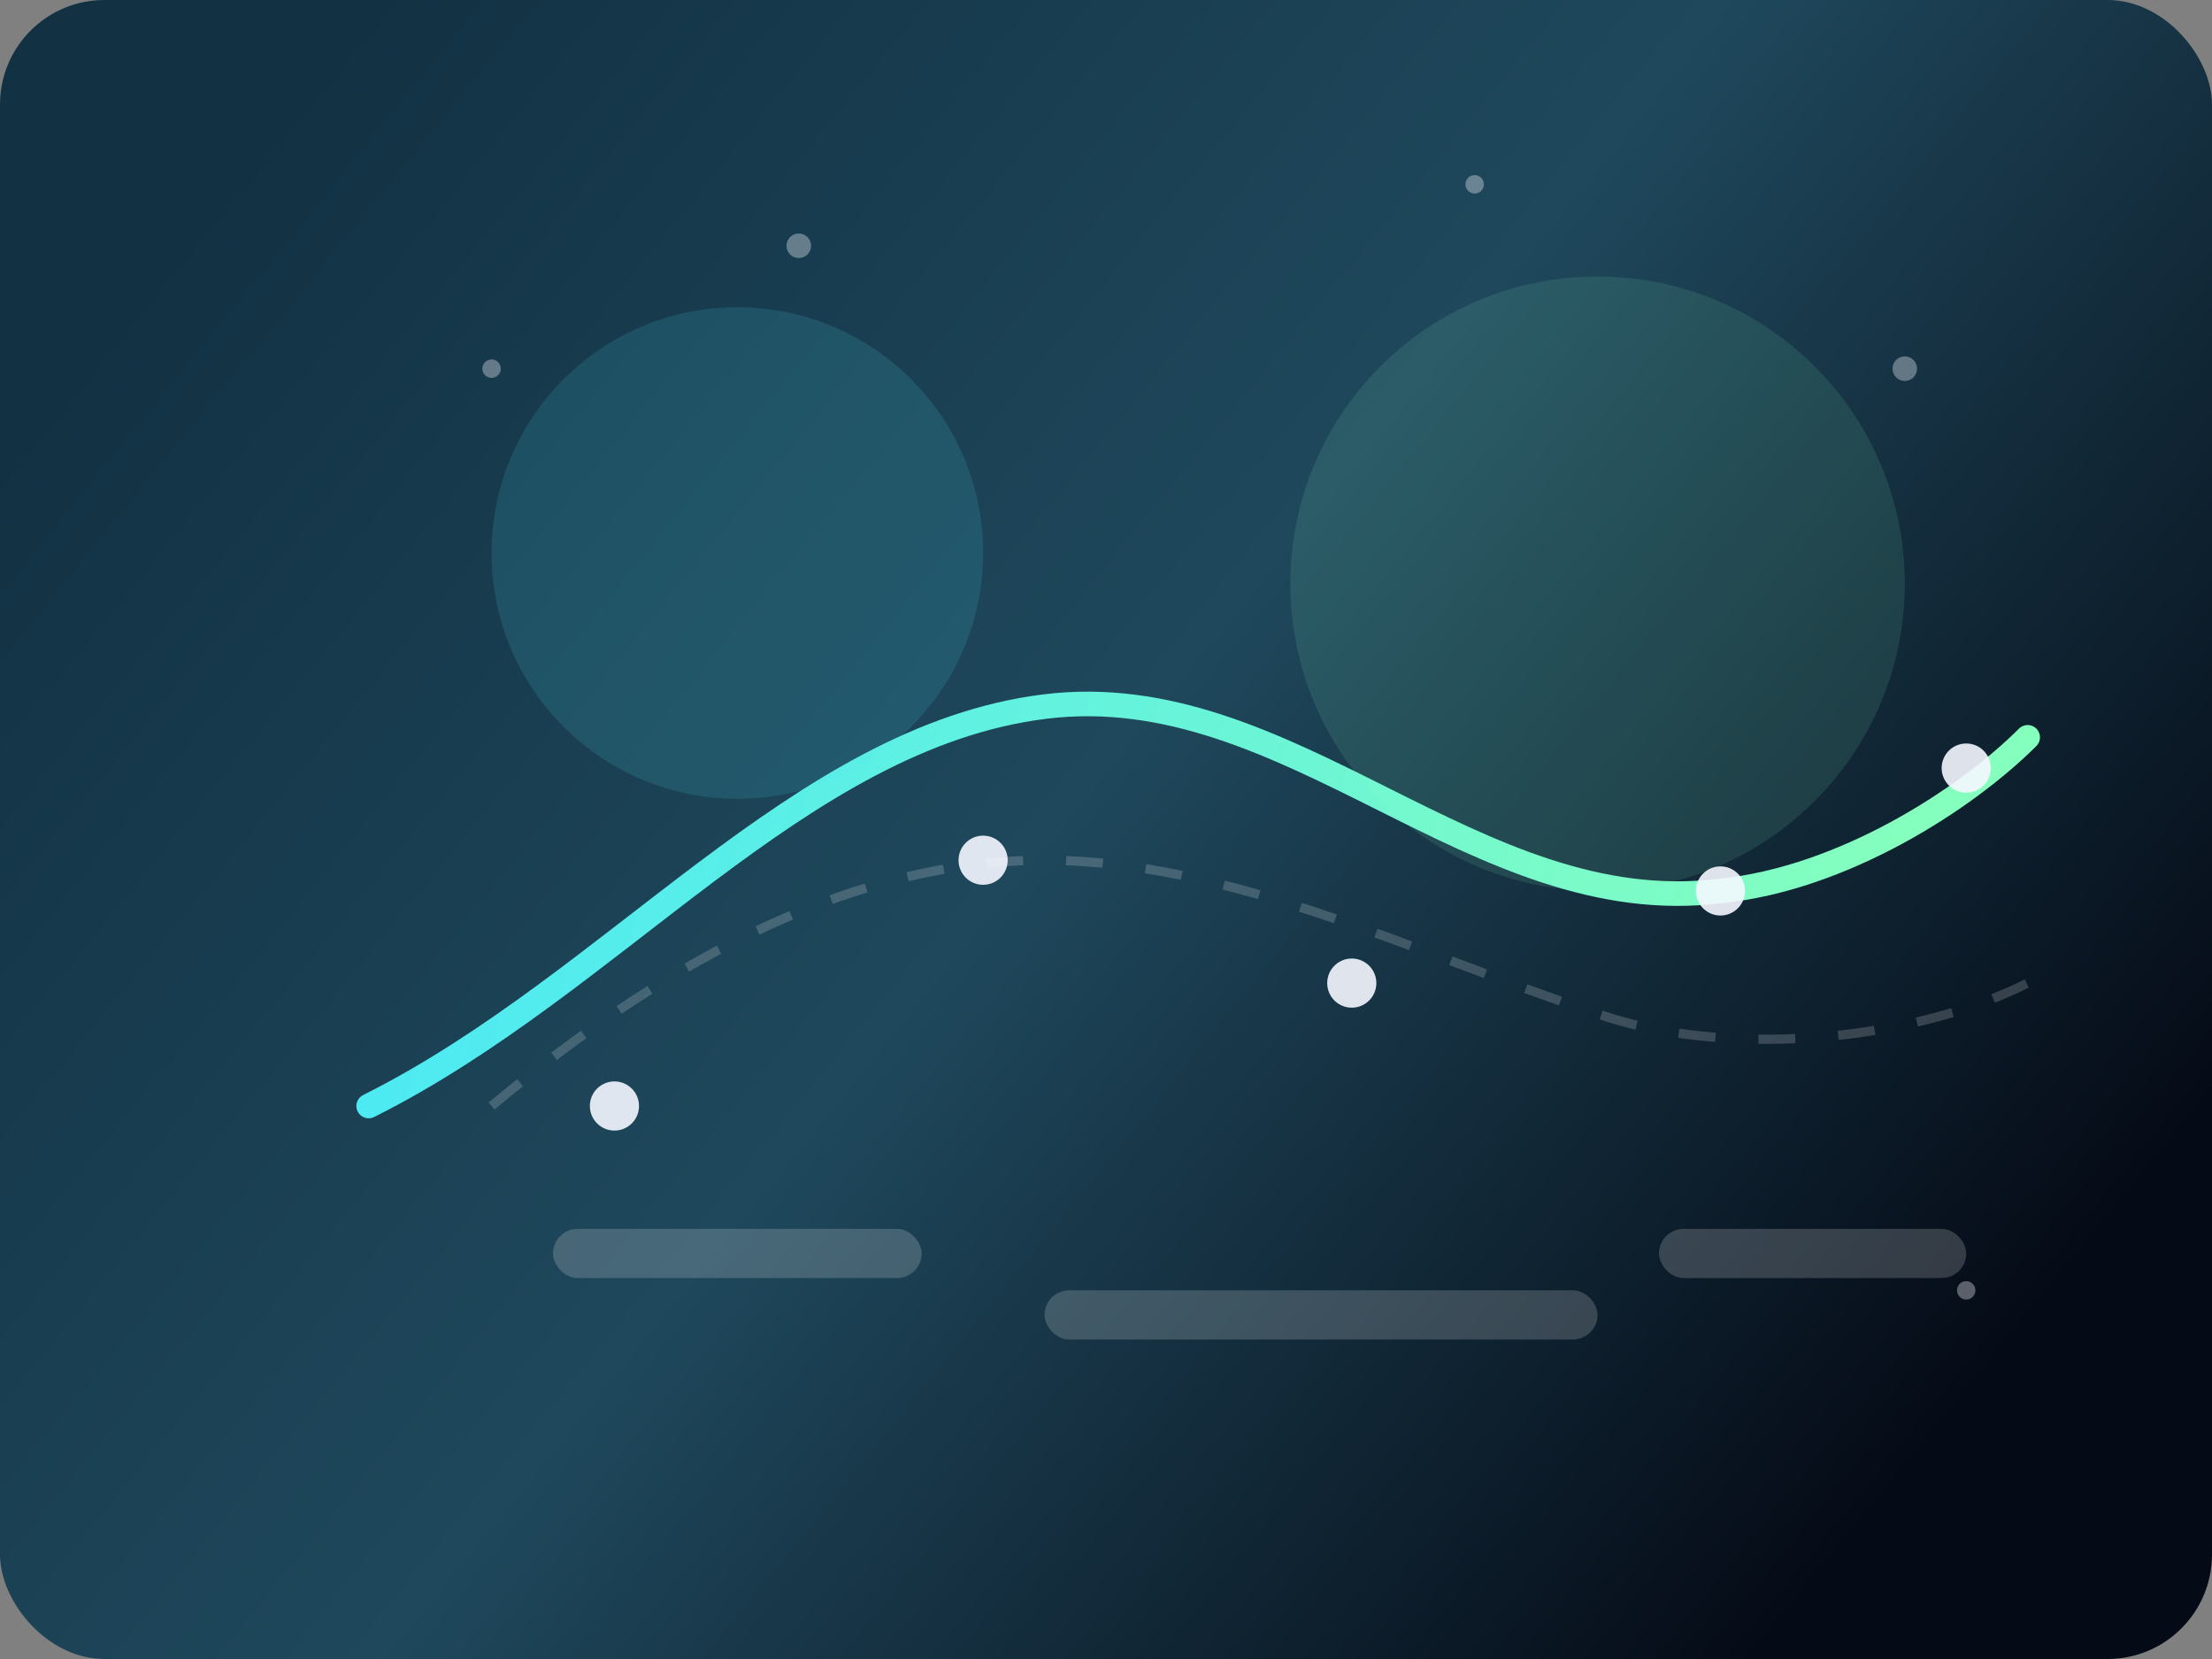 <svg width="720" height="540" viewBox="0 0 720 540" fill="none" xmlns="http://www.w3.org/2000/svg">
  <rect x="0" y="0" width="720" height="540" fill="#808080" stroke="none"/>
  <defs>
    <linearGradient id="climate-bg" x1="80" y1="40" x2="620" y2="480" gradientUnits="userSpaceOnUse">
      <stop offset="0" stop-color="#123143" />
      <stop offset="0.5" stop-color="#1F485C" />
      <stop offset="1" stop-color="#050B16" />
    </linearGradient>
    <linearGradient id="wave" x1="140" y1="220" x2="600" y2="360" gradientUnits="userSpaceOnUse">
      <stop offset="0" stop-color="#4BE9F5" />
      <stop offset="1" stop-color="#85FFBD" />
    </linearGradient>
  </defs>
  <rect width="720" height="540" rx="34" fill="url(#climate-bg)" />
  <path d="M120 360C200 320 260 240 340 230C420 220 480 300 560 290C600 286 640 260 660 240" stroke="url(#wave)" stroke-width="8" stroke-linecap="round" fill="none" />
  <path d="M160 360C220 310 280 280 340 280C400 280 460 310 520 330C560 344 620 340 660 320" stroke="rgba(255,255,255,0.18)" stroke-width="3" stroke-dasharray="12 14" />

  <g opacity="0.5">
    <circle cx="240" cy="180" r="80" fill="rgba(75,233,245,0.26)" />
    <circle cx="520" cy="190" r="100" fill="rgba(133,255,189,0.22)" />
  </g>

  <g fill="#F5F7FF" opacity="0.9">
    <circle cx="200" cy="360" r="8" />
    <circle cx="320" cy="280" r="8" />
    <circle cx="440" cy="320" r="8" />
    <circle cx="560" cy="290" r="8" />
    <circle cx="640" cy="250" r="8" />
  </g>

  <g fill="rgba(255,255,255,0.18)">
    <rect x="180" y="400" width="120" height="16" rx="8" />
    <rect x="340" y="420" width="180" height="16" rx="8" />
    <rect x="540" y="400" width="100" height="16" rx="8" />
  </g>

  <g opacity="0.35" fill="#F5F7FF">
    <circle cx="160" cy="120" r="3" />
    <circle cx="260" cy="80" r="4" />
    <circle cx="480" cy="60" r="3" />
    <circle cx="620" cy="120" r="4" />
    <circle cx="640" cy="420" r="3" />
  </g>
</svg>
